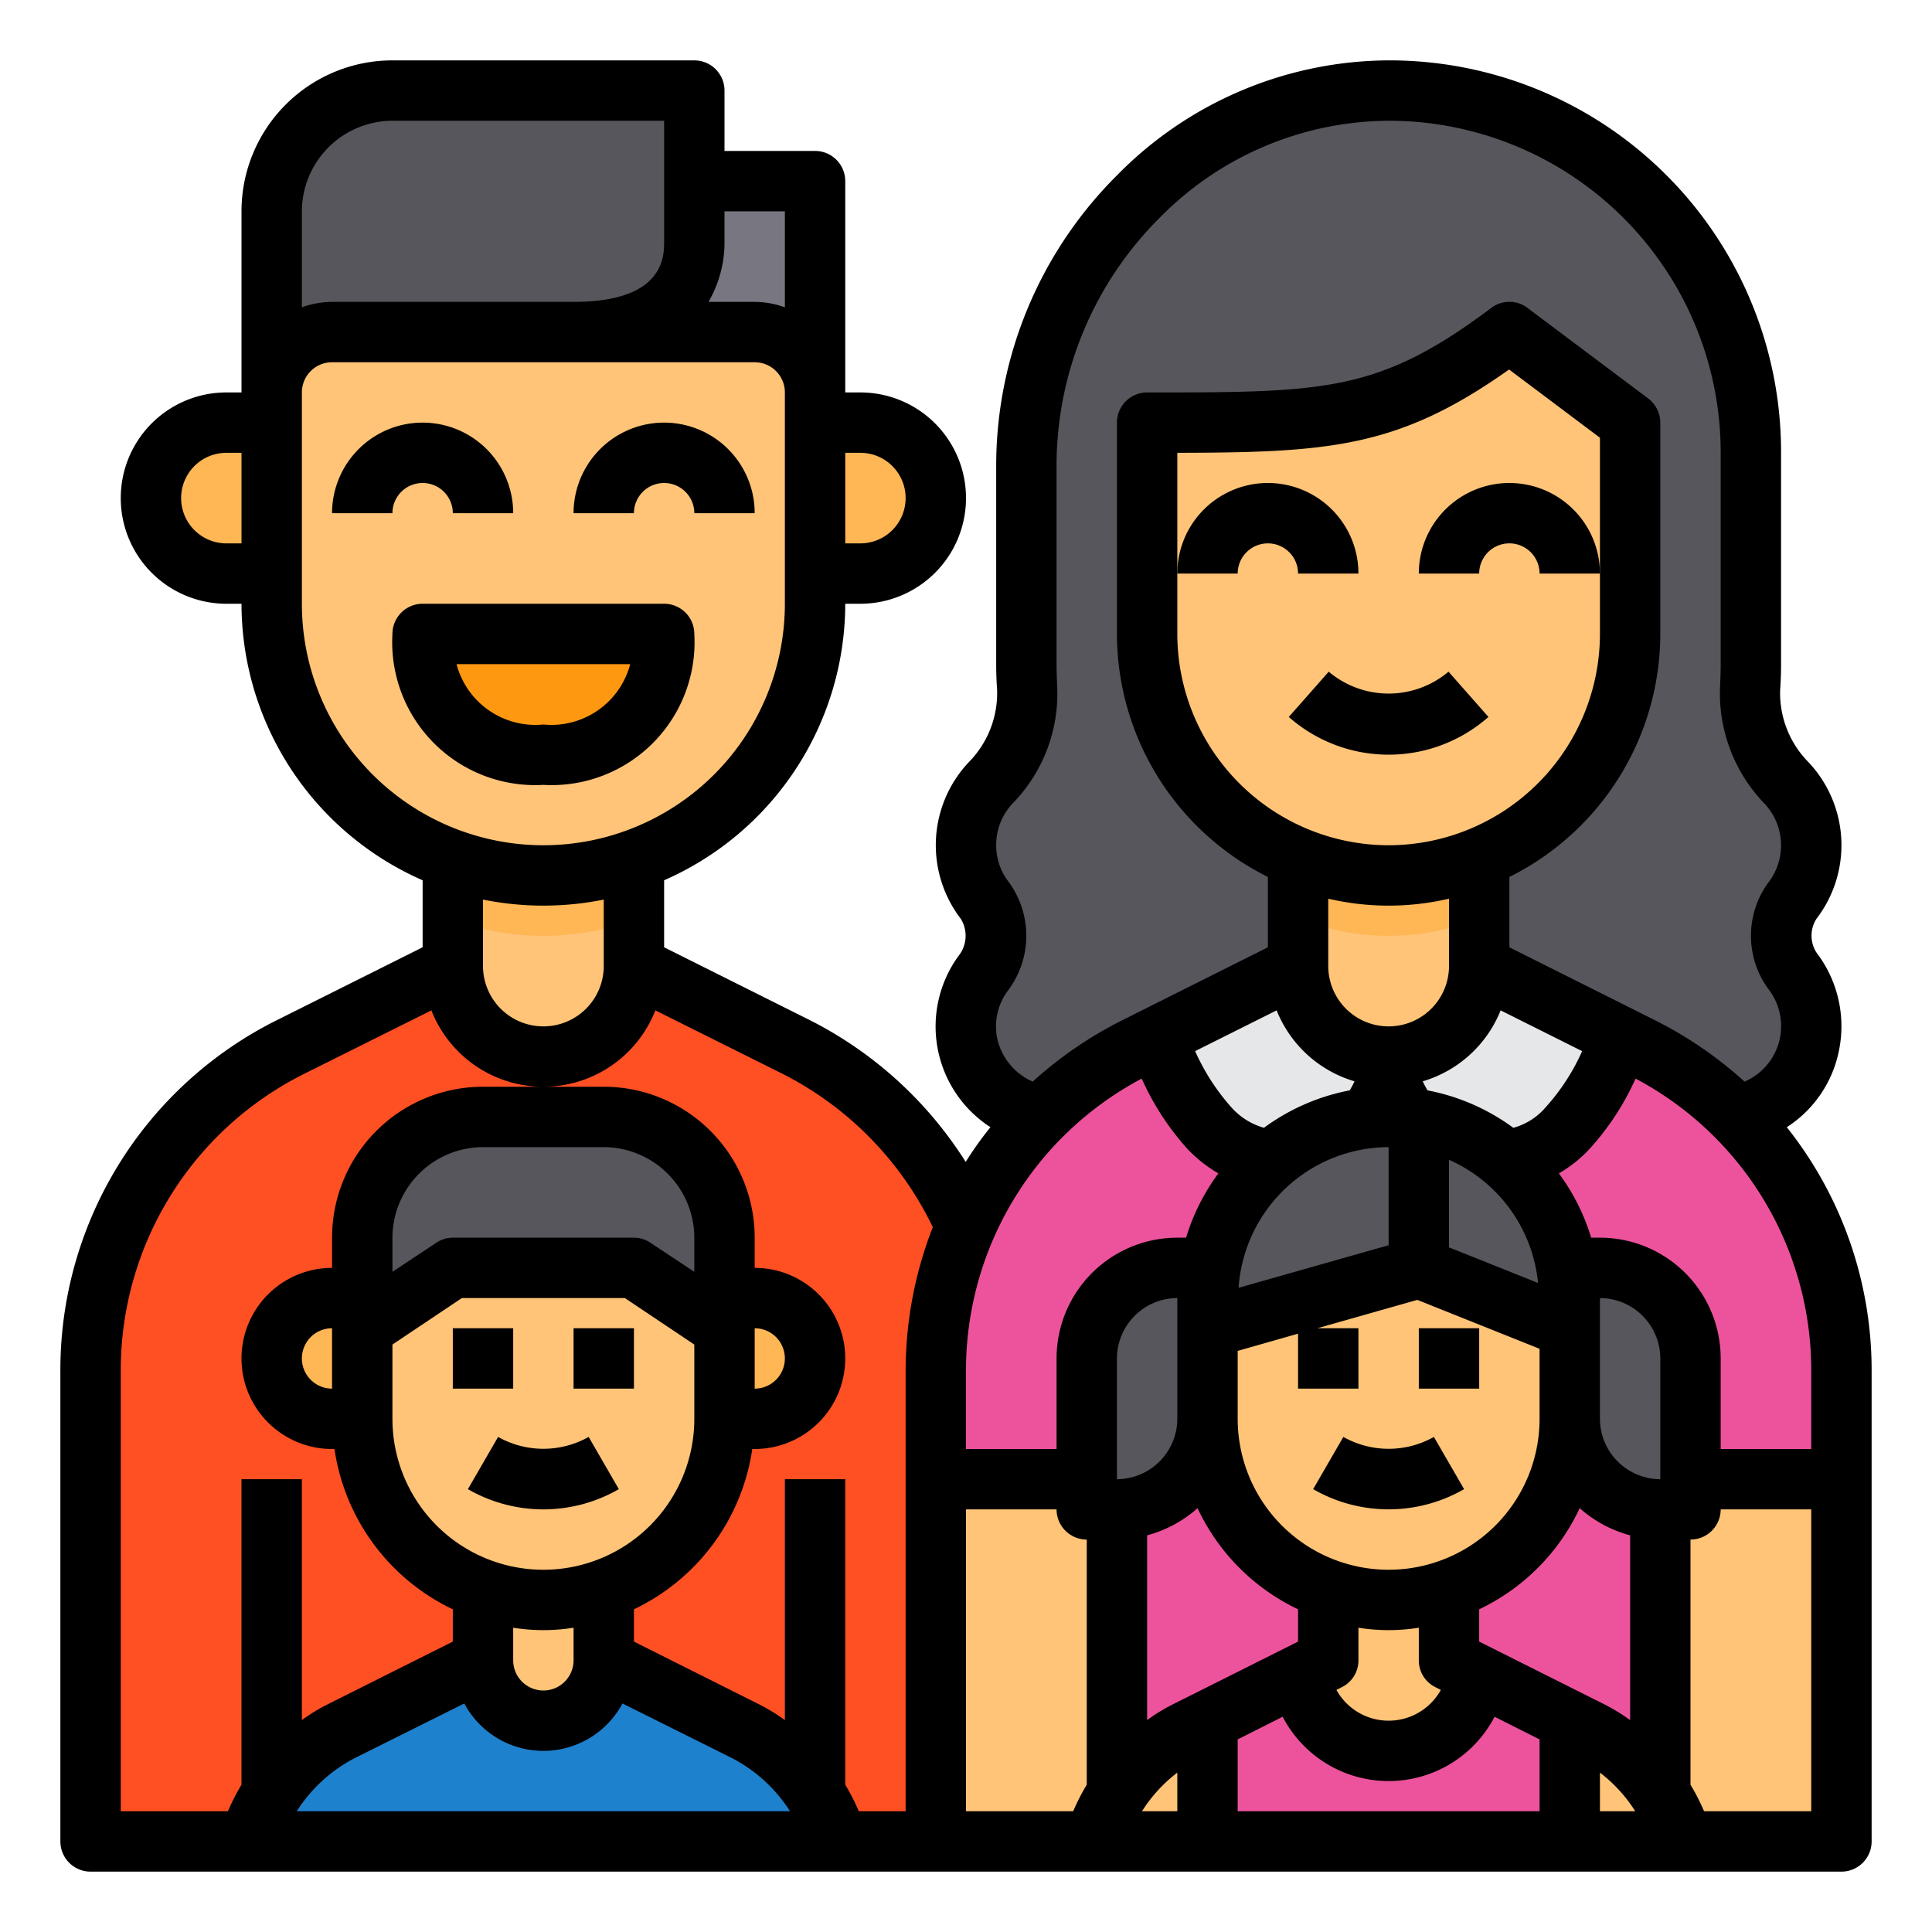 <svg xmlns="http://www.w3.org/2000/svg" width="512" viewBox="0 0 64 64" height="512"><g id="Family-Father-Mother-Relatives-People"><path fill="#ff5023" d="m27 61h-24v-15.58a12.02 12.02 0 0 1 6.63-10.74l5.37-2.68a3 3 0 0 0 6 0l5.37 2.68a12.02 12.02 0 0 1 6.63 10.74v15.58z"></path><path fill="#ffc477" d="m21 28.48v3.52a3 3 0 0 1 -6 0v-3.52a8.914 8.914 0 0 0 6 0z"></path><path fill="#ffb655" d="m21 27.48v3a8.914 8.914 0 0 1 -6 0v-3a8.914 8.914 0 0 0 6 0z"></path><path fill="#ffc477" d="m27 13v7a8.981 8.981 0 0 1 -6 8.48 8.914 8.914 0 0 1 -6 0 8.981 8.981 0 0 1 -6-8.48v-7a2.006 2.006 0 0 1 2-2h14a2.006 2.006 0 0 1 2 2z"></path><path fill="#ff9811" d="m14 21h8a3.74 3.74 0 0 1 -4 4 3.74 3.74 0 0 1 -4-4z"></path><path fill="#787680" d="m27 6v7a2.006 2.006 0 0 0 -2-2h-6c2.21 0 4-.79 4-3v-2z"></path><path fill="#57565c" d="m11 11a2.006 2.006 0 0 0 -2 2v-6a4 4 0 0 1 4-4h10v5c0 2.21-1.79 3-4 3z"></path><path fill="#ffb655" d="m9 14v5h-1.5a2.5 2.5 0 0 1 0-5z"></path><path fill="#ffb655" d="m28.5 14a2.5 2.5 0 1 1 0 5h-1.5v-5z"></path><path fill="#1e81ce" d="m27.75 61h-19.5a6.021 6.021 0 0 1 3.07-3.66l4.68-2.34a2 2 0 0 0 4 0l4.68 2.34a6.021 6.021 0 0 1 3.07 3.66z"></path><path fill="#ffb655" d="m25 43a2.006 2.006 0 0 1 2 2 2.015 2.015 0 0 1 -2 2h-1v-4z"></path><path fill="#ffb655" d="m12 44v3h-1a2.015 2.015 0 0 1 -2-2 2.006 2.006 0 0 1 2-2h1z"></path><path fill="#ffc477" d="m20 51.65v3.35a2 2 0 0 1 -4 0v-3.35a5.889 5.889 0 0 0 4 0z"></path><path fill="#ffb655" d="m20 51.65v2a5.889 5.889 0 0 1 -4 0v-2a5.889 5.889 0 0 0 4 0z"></path><path fill="#ffc477" d="m24 44v3a5.981 5.981 0 0 1 -4 5.65 5.889 5.889 0 0 1 -4 0 5.981 5.981 0 0 1 -4-5.65v-3l3-2h6z"></path><path fill="#57565c" d="m24 43v1l-3-2h-6l-3 2v-3a4 4 0 0 1 4-4h4a4 4 0 0 1 4 4z"></path><path fill="#57565c" d="m59.44 32.25a3 3 0 0 1 -1.88 4.7c-.02 0-.03.01-.05.01h-23.02c-.02 0-.03-.01-.05-.01a3 3 0 0 1 -1.88-4.7 2.027 2.027 0 0 0 .06-2.42 3.017 3.017 0 0 1 .2-3.9 4.175 4.175 0 0 0 1.2-3.14c-.01-.26-.02-.53-.02-.79v-6.65a12.331 12.331 0 0 1 12.02-12.35 11.984 11.984 0 0 1 11.98 12v7c0 .26-.01.53-.02.79a4.175 4.175 0 0 0 1.2 3.14 3.017 3.017 0 0 1 .2 3.9 2.027 2.027 0 0 0 .06 2.42z"></path><path fill="#ed539d" d="m61 45.42v3.58h-6v12h-18v-12h-6v-3.58a12.02 12.02 0 0 1 6.63-10.74l.71-.36a7.989 7.989 0 0 0 1.7 3.02 3.433 3.433 0 0 0 5.96-2.33 3.433 3.433 0 0 0 5.96 2.33 7.989 7.989 0 0 0 1.7-3.02l.71.36a12.02 12.02 0 0 1 6.63 10.74z"></path><path fill="#e6e7e8" d="m46 35v.01a3.433 3.433 0 0 1 -5.96 2.33 7.989 7.989 0 0 1 -1.7-3.02l4.66-2.32a3 3 0 0 0 3 3z"></path><path fill="#e6e7e8" d="m46 35a3 3 0 0 0 3-3l4.66 2.32a7.989 7.989 0 0 1 -1.7 3.02 3.433 3.433 0 0 1 -5.96-2.33z"></path><path fill="#ffc477" d="m37 61h-6v-12h6z"></path><path fill="#ffc477" d="m55 49h6v12h-6z"></path><path fill="#ffc477" d="m49 27.42v4.58a3 3 0 0 1 -6 0v-4.58a8.049 8.049 0 0 0 6 0z"></path><path fill="#ffb655" d="m49 27.42v3a8.049 8.049 0 0 1 -6 0v-3a8.049 8.049 0 0 0 6 0z"></path><path fill="#ffc477" d="m54 14v7a8.014 8.014 0 0 1 -2.34 5.66 8.026 8.026 0 0 1 -8.66 1.76 8.008 8.008 0 0 1 -5-7.42v-7c6 0 8 0 12-3z"></path><g fill="#57565c"><path d="m52 43v1l-5-2v-4.91a5.832 5.832 0 0 1 3.24 1.67 5.944 5.944 0 0 1 1.76 4.24z"></path><path d="m47 37.09v4.91l-7 2v-1a6 6 0 0 1 6-6 5.47 5.47 0 0 1 1 .09z"></path><path d="m41 42v5h-1a3 3 0 0 1 -3 3h-1v-5a3 3 0 0 1 3-3z"></path><path d="m51 42v5h1a3 3 0 0 0 3 3h1v-5a3 3 0 0 0 -3-3z"></path></g><path fill="#ed539d" d="m52 57v4h-12v-4l3.04-1.52a3 3 0 0 0 5.92 0z"></path><path fill="#ffc477" d="m40 57v4h-3.75a6.021 6.021 0 0 1 3.07-3.66z"></path><path fill="#ffc477" d="m55.75 61h-3.75v-4l.68.34a6.021 6.021 0 0 1 3.07 3.66z"></path><path fill="#ffc477" d="m48.96 55.48a3 3 0 0 1 -5.92 0l.96-.48v-3.35a5.889 5.889 0 0 0 4 0v3.35z"></path><path fill="#ffb655" d="m48 51.65v2a5.889 5.889 0 0 1 -4 0v-2a5.889 5.889 0 0 0 4 0z"></path><path fill="#ffc477" d="m48 52.65a5.889 5.889 0 0 1 -4 0 5.981 5.981 0 0 1 -4-5.65v-3l7-2 5 2v3a5.981 5.981 0 0 1 -4 5.65z"></path><path d="m59.19 37.34a3.933 3.933 0 0 0 1.74-2.6 4.012 4.012 0 0 0 -.68-3.08 1.037 1.037 0 0 1 -.08-1.22 4.007 4.007 0 0 0 -.27-5.2 3.256 3.256 0 0 1 -.93-2.39c.02-.28.03-.56.03-.85v-7a12.974 12.974 0 0 0 -12.98-13h-.02a12.676 12.676 0 0 0 -9 3.81 13.582 13.582 0 0 0 -4 9.54v6.65c0 .29.01.57.03.85a3.256 3.256 0 0 1 -.93 2.39 4.007 4.007 0 0 0 -.27 5.2 1.07 1.07 0 0 1 -.08 1.23 3.973 3.973 0 0 0 1.06 5.67 11.451 11.451 0 0 0 -.82 1.15 13.091 13.091 0 0 0 -5.17-4.7l-4.82-2.41v-2.22a10.013 10.013 0 0 0 6-9.16h.5a3.5 3.5 0 0 0 0-7h-.5v-7a1 1 0 0 0 -1-1h-3v-2a1 1 0 0 0 -1-1h-10a5 5 0 0 0 -5 5v6h-.5a3.5 3.5 0 0 0 0 7h.5a10.013 10.013 0 0 0 6 9.16v2.22l-4.82 2.41a12.942 12.942 0 0 0 -7.18 11.63v15.58a1 1 0 0 0 1 1h58a1 1 0 0 0 1-1v-15.58a12.935 12.935 0 0 0 -2.81-8.08zm-31.19-22.34h.5a1.5 1.5 0 0 1 0 3h-.5zm-20 3h-.5a1.5 1.5 0 0 1 0-3h.5zm16-10v-1h2v3.18a3 3 0 0 0 -1-.18h-1.53a3.918 3.918 0 0 0 .53-2zm-14-1a3.009 3.009 0 0 1 3-3h9v4c0 .5 0 2-3 2h-8a3 3 0 0 0 -1 .18zm0 13v-7a1 1 0 0 1 1-1h14a1 1 0 0 1 1 1v7a8 8 0 0 1 -16 0zm10 9.8v2.2a2 2 0 0 1 -4 0v-2.2a10.1 10.1 0 0 0 4 0zm-10.17 30.2a5.018 5.018 0 0 1 1.94-1.77l3.61-1.8a2.971 2.971 0 0 0 5.24 0l3.61 1.8a5.018 5.018 0 0 1 1.94 1.77zm5.47-17h5.4l2.3 1.54v2.46a5 5 0 0 1 -10 0v-2.46zm-2.3-.87v-1.13a3.009 3.009 0 0 1 3-3h4a3.009 3.009 0 0 1 3 3v1.13l-1.45-.96a.967.967 0 0 0 -.55-.17h-6a.967.967 0 0 0 -.55.17zm6 11.79v1.08a1 1 0 0 1 -2 0v-1.08a6.29 6.29 0 0 0 2 0zm11-8.5v14.58h-1.55a7.29 7.29 0 0 0 -.45-.88v-10.12h-2v7.98a6.524 6.524 0 0 0 -.87-.53l-4.13-2.07v-1.07a7 7 0 0 0 3.92-5.31h.08a3 3 0 0 0 0-6v-1a5 5 0 0 0 -5-5h-4a5 5 0 0 0 -5 5v1a3 3 0 0 0 0 6h.08a7 7 0 0 0 3.92 5.31v1.07l-4.13 2.07a5.944 5.944 0 0 0 -.87.53v-7.98h-2v10.12a7.29 7.29 0 0 0 -.45.88h-3.55v-14.58a10.978 10.978 0 0 1 6.08-9.85l4.21-2.1a3.985 3.985 0 0 0 7.42 0l4.21 2.1a11.086 11.086 0 0 1 4.98 5.08 13.13 13.13 0 0 0 -.9 4.77zm-5 .58v-2a1 1 0 0 1 0 2zm-14-2v2a1 1 0 0 1 0-2zm22.41-14.79a1.963 1.963 0 0 1 -.41-1.21 2 2 0 0 1 .55-1.39 5.206 5.206 0 0 0 1.47-3.89c-.01-.24-.02-.48-.02-.72v-6.65a11.592 11.592 0 0 1 3.41-8.13 10.711 10.711 0 0 1 7.59-3.22h.02a10.994 10.994 0 0 1 10.98 11v7c0 .24-.01.48-.02.72a5.258 5.258 0 0 0 1.47 3.9 2.013 2.013 0 0 1 .14 2.6 2.986 2.986 0 0 0 .04 3.61 2 2 0 0 1 -.84 3 13.212 13.212 0 0 0 -2.98-2.04l-4.81-2.41v-2.33a9.008 9.008 0 0 0 5-8.05v-7a1.014 1.014 0 0 0 -.4-.8l-4-3a.99.99 0 0 0 -1.2 0c-3.73 2.8-5.51 2.8-11.4 2.8a1 1 0 0 0 -1 1v7a9.008 9.008 0 0 0 5 8.05v2.33l-4.81 2.41a13.212 13.212 0 0 0 -2.98 2.04 2.041 2.041 0 0 1 -1.18-1.45 1.992 1.992 0 0 1 .34-1.54 3.016 3.016 0 0 0 .04-3.63zm14.14 26.68.18.09a1.977 1.977 0 0 1 -3.46 0l.18-.09a.988.988 0 0 0 .55-.89v-1.08a6.29 6.29 0 0 0 2 0v1.08a.988.988 0 0 0 .55.89zm-1.55-3.89a5 5 0 0 1 -5-5v-2.25l2-.57v1.82h2v-2h-1.36l3.31-.94 4.05 1.62v2.32a5 5 0 0 1 -5 5zm0-24a7.008 7.008 0 0 1 -7-7v-6c5.05-.01 7.34-.17 10.99-2.76l3.01 2.26v6.5a7.008 7.008 0 0 1 -7 7zm2 1.77v2.23a2 2 0 0 1 -4 0v-2.23a8.811 8.811 0 0 0 4 0zm-3.13 6.05a2.85 2.85 0 0 1 -.16.3 6.989 6.989 0 0 0 -2.84 1.24 2.284 2.284 0 0 1 -1.09-.69 7.22 7.22 0 0 1 -1.19-1.85l2.7-1.35a4 4 0 0 0 2.58 2.35zm1.13 2.18v3.25l-4.97 1.41a5 5 0 0 1 4.97-4.66zm-3 15.31v1.07l-4.13 2.07a5.944 5.944 0 0 0 -.87.53v-6.12a4.108 4.108 0 0 0 1.67-.9 6.991 6.991 0 0 0 3.33 3.35zm5-11.99v-2.9a4.99 4.99 0 0 1 2.95 4.08zm1 11.99a6.991 6.991 0 0 0 3.33-3.35 4.108 4.108 0 0 0 1.67.9v6.12a6.524 6.524 0 0 0 -.87-.53l-4.13-2.07zm1.13-15.95a6.989 6.989 0 0 0 -2.84-1.24 2.85 2.85 0 0 1 -.16-.3 4 4 0 0 0 2.58-2.35l2.7 1.35a7 7 0 0 1 -1.2 1.85 2.142 2.142 0 0 1 -1.08.69zm-14.13 21.76a7.29 7.29 0 0 0 -.45.88h-3.55v-10h3a1 1 0 0 0 1 1zm-1-14.12v3h-3v-2.58a10.939 10.939 0 0 1 5.82-9.69 8.985 8.985 0 0 0 1.47 2.28 4.6 4.6 0 0 0 1.07.86 6.992 6.992 0 0 0 -1.07 2.13h-.29a4 4 0 0 0 -4 4zm2 0a2.006 2.006 0 0 1 2-2v4a2.006 2.006 0 0 1 -2 2zm2 15h-1.17a4.909 4.909 0 0 1 1.17-1.28zm12 0h-10v-2.38l1.49-.75a3.957 3.957 0 0 0 7.02 0l1.49.75zm2 0v-1.28a4.909 4.909 0 0 1 1.17 1.28zm2-11a2.006 2.006 0 0 1 -2-2v-4a2.006 2.006 0 0 1 2 2zm5 11h-3.55a7.29 7.29 0 0 0 -.45-.88v-8.12a1 1 0 0 0 1-1h3zm0-12h-3v-3a4 4 0 0 0 -4-4h-.29a6.992 6.992 0 0 0 -1.07-2.13 4.352 4.352 0 0 0 1.06-.86 8.757 8.757 0 0 0 1.48-2.28 10.939 10.939 0 0 1 5.82 9.69z"></path><path d="m44.016 22.25-1.323 1.5a5 5 0 0 0 6.614 0l-1.323-1.5a3.076 3.076 0 0 1 -3.968 0z"></path><path d="m42 18a1 1 0 0 1 1 1h2a3 3 0 0 0 -6 0h2a1 1 0 0 1 1-1z"></path><path d="m50 16a3 3 0 0 0 -3 3h2a1 1 0 0 1 2 0h2a3 3 0 0 0 -3-3z"></path><path d="m23 21a1 1 0 0 0 -1-1h-8a1 1 0 0 0 -1 1 4.734 4.734 0 0 0 5 5 4.734 4.734 0 0 0 5-5zm-7.877 1h5.754a2.7 2.7 0 0 1 -2.877 2 2.7 2.7 0 0 1 -2.877-2z"></path><path d="m14 16a1 1 0 0 1 1 1h2a3 3 0 0 0 -6 0h2a1 1 0 0 1 1-1z"></path><path d="m22 16a1 1 0 0 1 1 1h2a3 3 0 0 0 -6 0h2a1 1 0 0 1 1-1z"></path><path d="m44.5 47.6-1 1.73a5.007 5.007 0 0 0 5 0l-1-1.73a3.057 3.057 0 0 1 -3 0z"></path><path d="m47 44h2v2h-2z"></path><path d="m15.5 49.33a5 5 0 0 0 5 0l-1-1.73a3.06 3.06 0 0 1 -3 0z"></path><path d="m19 44h2v2h-2z"></path><path d="m15 44h2v2h-2z"></path></g></svg>